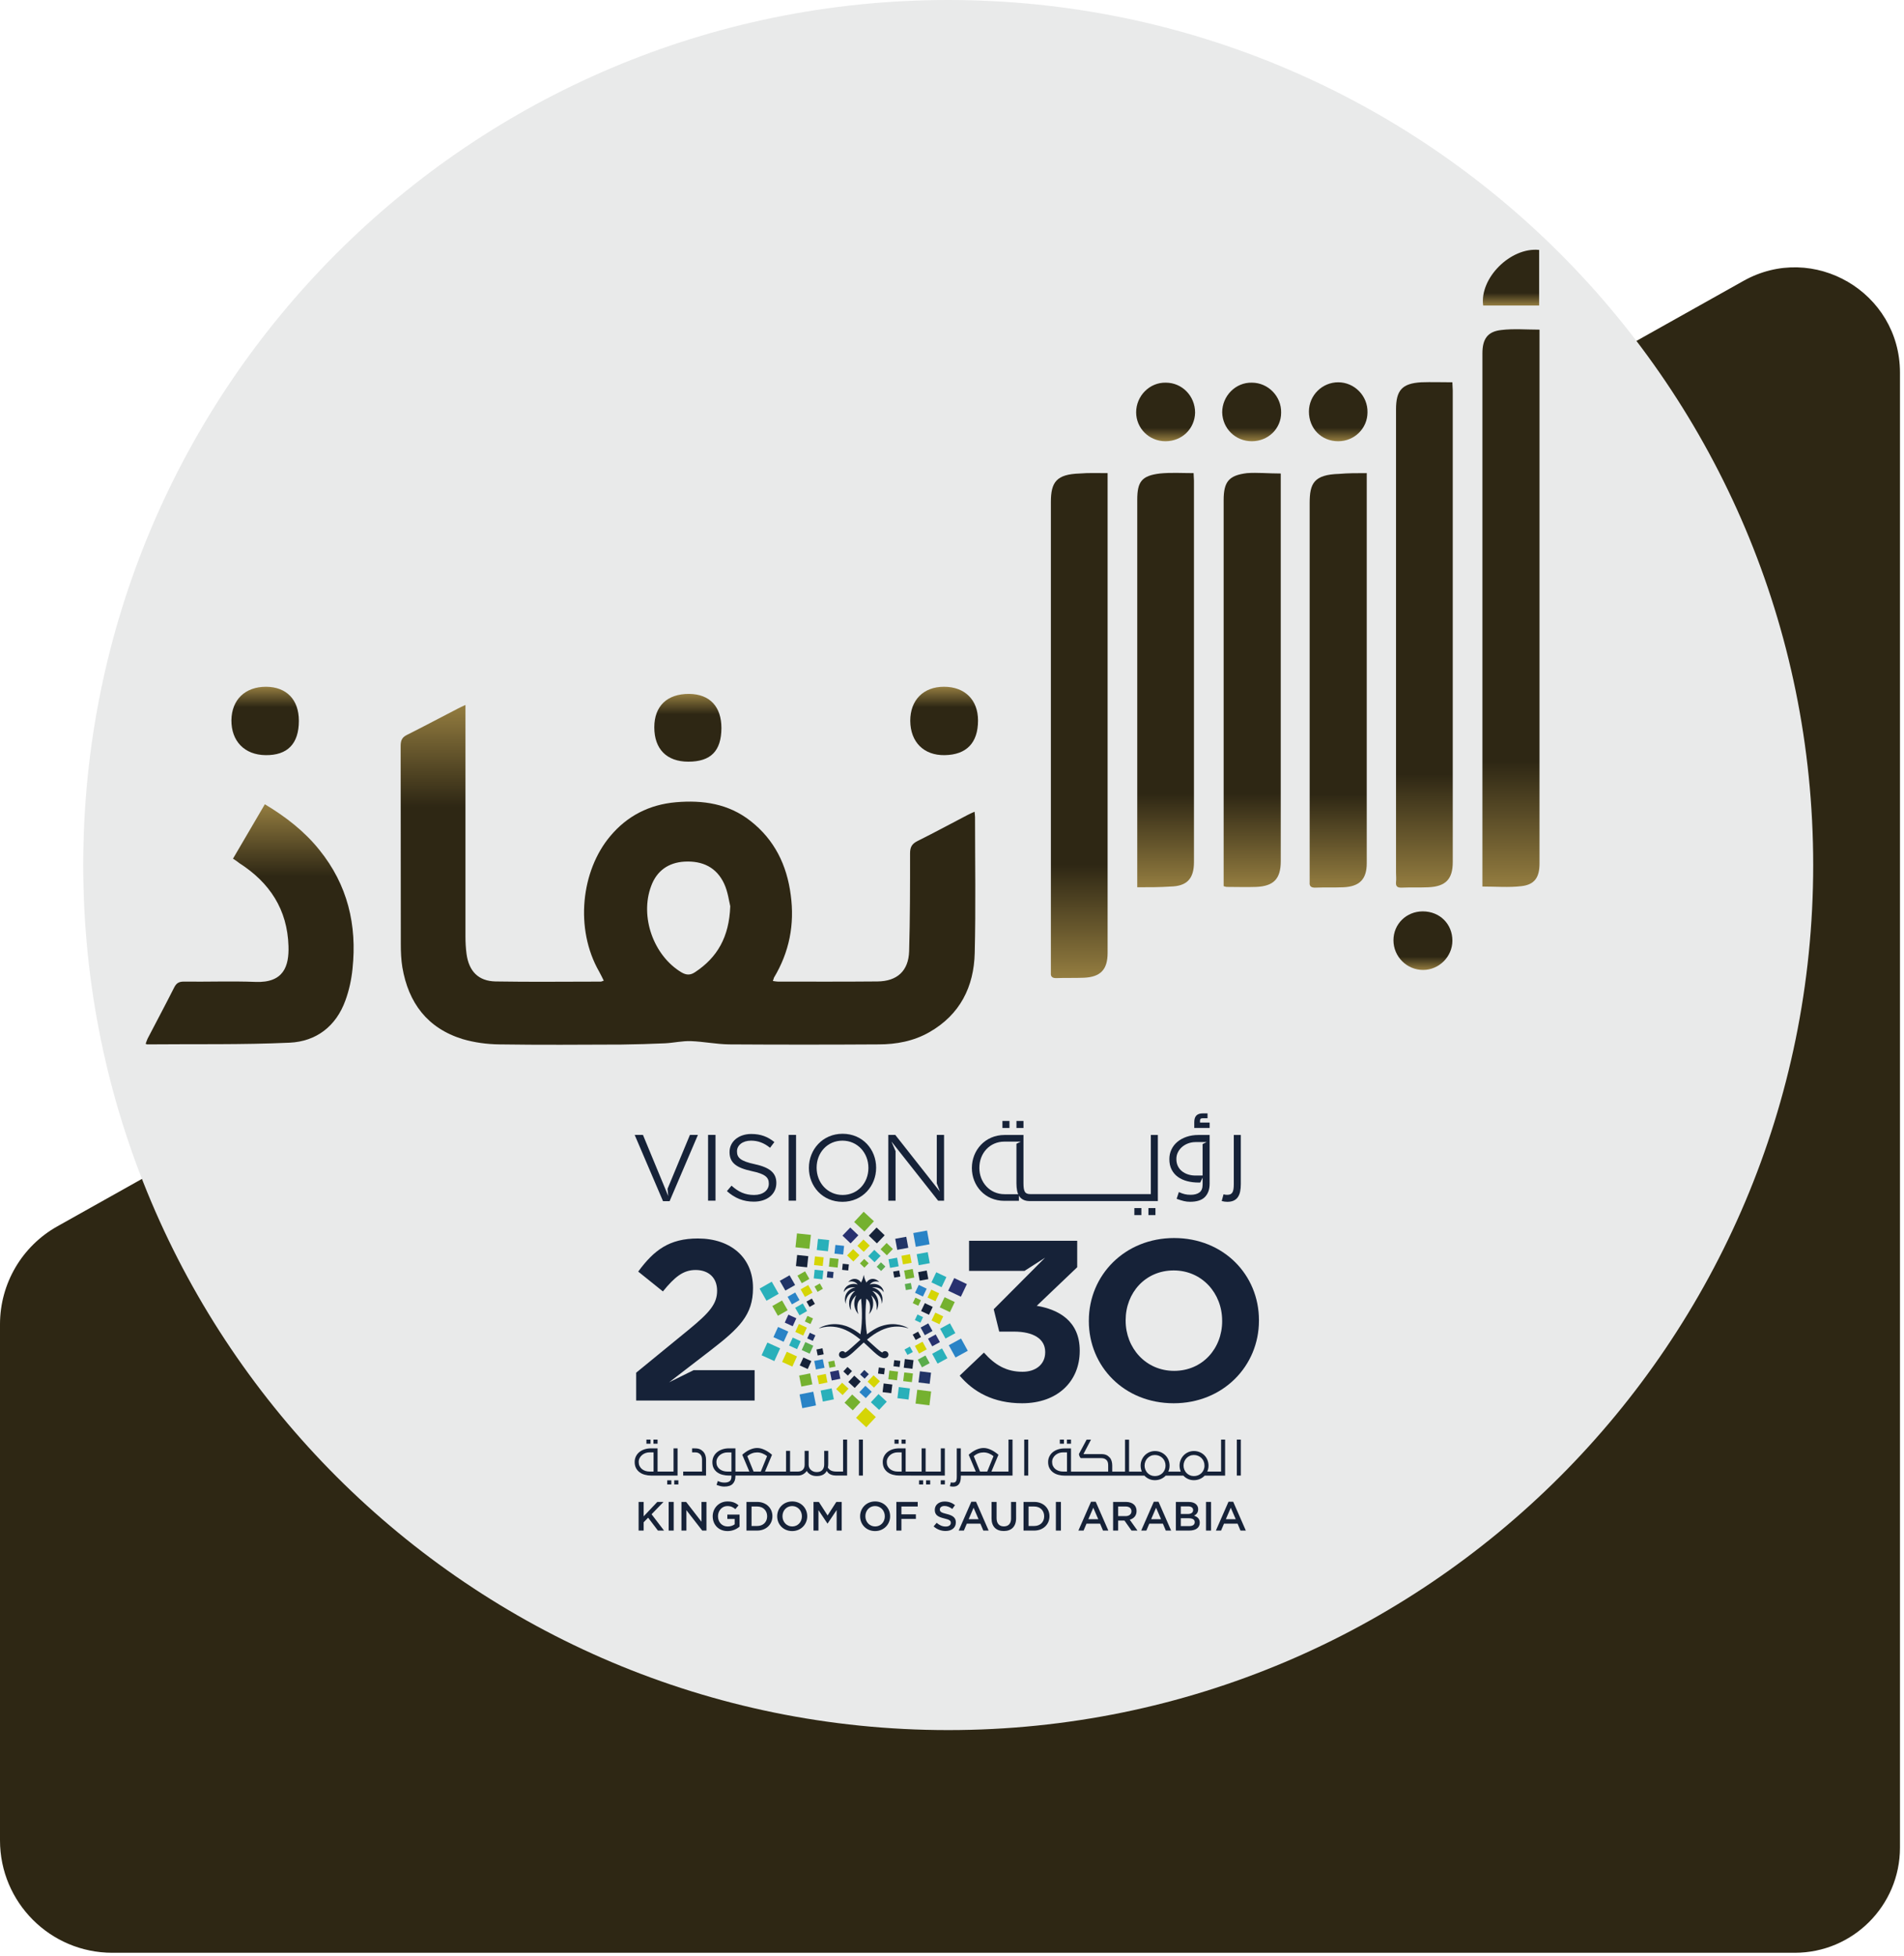 <svg width="183" height="188" viewBox="0 0 183 188" fill="none" xmlns="http://www.w3.org/2000/svg">
<path d="M167.561 27L5.515 117.853C2.109 119.76 0 123.36 0 127.267V176.867C0 182.827 4.832 187.667 10.793 187.667H172.505C178.088 187.667 182.613 183.133 182.613 177.56V35.813C182.613 28.093 174.3 23.213 167.561 27Z" fill="#2E2714"/>
<path d="M174.273 83.133C174.273 129.04 137.052 166.267 91.136 166.267C45.221 166.267 8 129.04 8 83.133C8 37.213 45.221 -6.10352e-05 91.136 -6.10352e-05C137.052 -6.10352e-05 174.273 37.213 174.273 83.133Z" fill="#E9EAEA"/>
<path d="M97.023 107.728H96.348V108.402H97.023V107.728Z" fill="#162238"/>
<path d="M111.054 116.101H110.379V116.775H111.054V116.101Z" fill="#162238"/>
<path d="M118.58 115.379C118.746 115.301 118.88 115.188 118.981 115.038C119.083 114.89 119.154 114.709 119.196 114.5C119.238 114.289 119.259 114.052 119.259 113.789V109.075H118.584V113.789C118.584 113.979 118.574 114.141 118.555 114.273C118.535 114.405 118.501 114.511 118.453 114.593C118.405 114.674 118.34 114.733 118.26 114.77C118.178 114.808 118.073 114.825 117.944 114.825C117.883 114.825 117.828 114.822 117.784 114.817C117.739 114.812 117.678 114.798 117.599 114.775L117.422 115.423C117.607 115.475 117.791 115.499 117.97 115.499C118.21 115.497 118.414 115.458 118.58 115.379Z" fill="#162238"/>
<path d="M116.261 107.881H115.335V107.725C115.335 107.64 115.352 107.574 115.389 107.527C115.42 107.488 115.492 107.469 115.597 107.469H116.061V107H115.586C115.328 107 115.127 107.068 114.991 107.201C114.854 107.335 114.785 107.554 114.785 107.849V108.398H116.263V107.881H116.261Z" fill="#162238"/>
<path d="M109.702 116.101H109.027V116.775H109.702V116.101Z" fill="#162238"/>
<path d="M98.37 107.728H97.695V108.402H98.37V107.728Z" fill="#162238"/>
<path d="M113.22 113.111C113.477 113.293 113.773 113.428 114.11 113.515C114.446 113.602 114.804 113.646 115.181 113.646H115.36L115.587 113.171V113.839C115.587 114.192 115.486 114.445 115.284 114.596C115.081 114.748 114.798 114.824 114.432 114.824C114.224 114.824 114.037 114.804 113.871 114.764C113.705 114.725 113.515 114.658 113.303 114.563L113.091 115.21C113.349 115.305 113.58 115.378 113.779 115.425C113.979 115.473 114.181 115.495 114.382 115.495C115.039 115.495 115.518 115.339 115.816 115.028C116.114 114.716 116.262 114.297 116.262 113.77V109.075H115.183C114.767 109.075 114.387 109.135 114.044 109.252C113.7 109.37 113.407 109.531 113.162 109.736C112.917 109.94 112.727 110.185 112.594 110.469C112.458 110.752 112.391 111.06 112.391 111.39C112.391 111.788 112.465 112.13 112.615 112.413C112.761 112.695 112.964 112.929 113.22 113.111ZM113.22 110.725C113.323 110.524 113.462 110.351 113.633 110.208C113.804 110.064 114 109.955 114.219 109.876C114.432 109.8 114.653 109.761 114.881 109.76V109.758H115.972L115.587 109.95V112.974H114.904C114.651 112.974 114.414 112.939 114.192 112.868C113.97 112.798 113.775 112.695 113.605 112.56C113.436 112.425 113.304 112.26 113.209 112.064C113.114 111.867 113.066 111.643 113.066 111.39C113.064 111.149 113.116 110.926 113.22 110.725Z" fill="#162238"/>
<path d="M96.529 115.404H97.931V114.899C97.944 114.924 97.958 114.948 97.973 114.969C98.074 115.117 98.208 115.231 98.374 115.31C98.54 115.389 98.743 115.428 98.985 115.428H111.286V109.075H110.611V114.756H109.91H99.009C98.88 114.756 98.774 114.738 98.693 114.701C98.612 114.664 98.546 114.606 98.5 114.524C98.453 114.442 98.419 114.335 98.398 114.203C98.379 114.071 98.369 113.91 98.369 113.72V109.075H96.545C94.68 109.075 93.41 110.553 93.41 112.239V112.257C93.412 113.944 94.664 115.404 96.529 115.404ZM94.13 112.222C94.13 110.831 95.129 109.713 96.529 109.713H98.108L97.694 109.919V113.72C97.694 113.984 97.715 114.221 97.757 114.431C97.781 114.553 97.817 114.664 97.862 114.766H96.545C95.144 114.766 94.129 113.63 94.129 112.239V112.222H94.13Z" fill="#162238"/>
<path d="M90.038 113.731L90.333 114.508L86.047 109.067H85.379V115.391H86.075V110.625L85.679 109.703L90.166 115.391H90.736V109.067H90.038V113.731Z" fill="#162238"/>
<path d="M99.645 125.493L103.534 121.785V119.243H93.139V122.138H98.469L100.445 120.869L95.51 125.823L96.039 127.972H97.445C99.335 127.972 100.457 128.675 100.457 129.925V129.968C100.457 131.109 99.556 131.832 98.282 131.832C96.722 131.832 95.623 131.175 94.568 129.989L92.238 132.205C93.556 133.763 95.469 134.858 98.238 134.858C101.667 134.858 103.776 132.73 103.776 129.835V129.791C103.777 126.941 101.733 125.844 99.645 125.493Z" fill="#162238"/>
<path d="M80.986 108.959C79.059 108.959 77.746 110.485 77.746 112.23V112.247C77.746 113.991 79.04 115.499 80.968 115.499C82.897 115.499 84.208 113.973 84.208 112.23V112.212C84.207 110.467 82.913 108.959 80.986 108.959ZM83.466 112.247C83.466 113.683 82.434 114.84 80.986 114.84C79.538 114.84 78.489 113.665 78.489 112.23V112.212C78.489 110.777 79.522 109.62 80.968 109.62C82.417 109.62 83.466 110.794 83.466 112.23V112.247Z" fill="#162238"/>
<path d="M112.85 118.979C108.103 118.979 104.652 122.554 104.652 126.918V126.962C104.652 131.326 108.058 134.858 112.805 134.858C117.551 134.858 121.002 131.283 121.002 126.918V126.875C121.004 122.51 117.596 118.979 112.85 118.979ZM117.466 126.962C117.466 129.594 115.576 131.744 112.85 131.744C110.125 131.744 108.19 129.551 108.19 126.918V126.875C108.19 124.242 110.08 122.093 112.805 122.093C115.529 122.093 117.464 124.286 117.464 126.918V126.962H117.466Z" fill="#162238"/>
<path d="M76.512 109.067H75.797V115.389H76.512V109.067Z" fill="#162238"/>
<path d="M64.314 132.841L64.966 132.338L68.329 129.748C71.053 127.642 72.373 126.371 72.373 123.804V123.761C72.373 120.886 70.264 119.022 67.077 119.022C64.33 119.022 62.857 120.14 61.341 122.203L63.714 124.11C64.857 122.707 65.67 122.05 66.858 122.05C68.066 122.05 68.923 122.752 68.923 124.046C68.923 125.317 68.176 126.152 66.265 127.73L61.145 131.919V134.595H72.529V131.678H66.663L64.314 132.841Z" fill="#162238"/>
<path d="M64.358 115.436L67.08 109.067H66.312L64.159 114.25L64.227 114.946L64.05 114.514L62.186 110.01L61.796 109.067H61L63.724 115.436H64.358Z" fill="#162238"/>
<path d="M68.77 109.067H68.055V115.389H68.77V109.067Z" fill="#162238"/>
<path d="M72.555 111.885C71.161 111.587 70.835 111.253 70.835 110.657V110.64C70.835 110.071 71.361 109.62 72.184 109.62C72.835 109.62 73.425 109.828 74.013 110.306L74.428 109.755C73.785 109.24 73.125 108.979 72.202 108.979C70.998 108.979 70.12 109.71 70.12 110.704V110.722C70.12 111.761 70.79 112.23 72.247 112.547C73.578 112.827 73.893 113.161 73.893 113.749V113.767C73.893 114.39 73.333 114.841 72.482 114.841C71.604 114.841 70.971 114.543 70.31 113.947L69.867 114.471C70.628 115.149 71.451 115.483 72.455 115.483C73.713 115.483 74.617 114.779 74.617 113.694V113.677C74.617 112.708 73.966 112.193 72.555 111.885Z" fill="#162238"/>
<path d="M81.72 117.969L82.5 118.715L81.752 119.493L80.973 118.747L81.72 117.969Z" fill="#28316F"/>
<path d="M83.504 118.747L84.282 119.493L85.03 118.715L84.251 117.969L83.504 118.747Z" fill="#162238"/>
<path d="M82.406 119.726L83.014 120.308L83.595 119.702L82.988 119.121L82.406 119.726Z" fill="#D5D505"/>
<path d="M84.633 120.058L85.239 120.64L85.82 120.034L85.214 119.454L84.633 120.058Z" fill="#75B12F"/>
<path d="M81.414 120.651L82.022 121.233L82.603 120.627L81.997 120.047L81.414 120.651Z" fill="#D5D505"/>
<path d="M83.449 120.722L84.055 121.304L84.637 120.698L84.031 120.116L83.449 120.722Z" fill="#29B0BA"/>
<path d="M82.652 121.418L83.078 121.827L83.489 121.402L83.062 120.993L82.652 121.418Z" fill="#75B12F"/>
<path d="M84.262 121.74L84.687 122.148L85.098 121.722L84.671 121.313L84.262 121.74Z" fill="#5AAC4C"/>
<path d="M89.101 118.258L87.777 118.5L88.02 119.822L89.343 119.579L89.101 118.258Z" fill="#2983C6"/>
<path d="M87.105 118.858L86.043 119.052L86.237 120.112L87.299 119.918L87.105 118.858Z" fill="#213466"/>
<path d="M89.167 120.337L88.106 120.532L88.3 121.592L89.362 121.397L89.167 120.337Z" fill="#29B0BA"/>
<path d="M87.464 120.533L86.637 120.685L86.788 121.511L87.615 121.359L87.464 120.533Z" fill="#D5D505"/>
<path d="M89.073 122.101L88.246 122.253L88.397 123.078L89.225 122.927L89.073 122.101Z" fill="#162238"/>
<path d="M86.222 120.87L85.394 121.022L85.546 121.847L86.373 121.696L86.222 120.87Z" fill="#29B0BA"/>
<path d="M87.726 121.951L86.898 122.103L87.05 122.928L87.877 122.777L87.726 121.951Z" fill="#75B12F"/>
<path d="M86.425 122.098L85.844 122.204L85.95 122.784L86.532 122.678L86.425 122.098Z" fill="#162238"/>
<path d="M87.546 123.298L86.965 123.404L87.071 123.984L87.653 123.878L87.546 123.298Z" fill="#5AAC4C"/>
<path d="M91.715 122.828L91.137 124.041L92.352 124.618L92.93 123.406L91.715 122.828Z" fill="#28316F"/>
<path d="M89.987 122.267L89.523 123.24L90.498 123.704L90.962 122.731L89.987 122.267Z" fill="#29B0BA"/>
<path d="M90.788 124.665L90.324 125.638L91.301 126.1L91.765 125.129L90.788 124.665Z" fill="#75B12F"/>
<path d="M89.509 123.935L89.148 124.693L89.907 125.053L90.27 124.295L89.509 123.935Z" fill="#D5D505"/>
<path d="M89.898 126.147L89.535 126.904L90.294 127.265L90.656 126.506L89.898 126.147Z" fill="#D5D505"/>
<path d="M88.306 123.484L87.945 124.242L88.704 124.602L89.067 123.844L88.306 123.484Z" fill="#2983C6"/>
<path d="M88.89 125.236L88.527 125.995L89.288 126.355L89.649 125.597L88.89 125.236Z" fill="#162238"/>
<path d="M87.981 124.703L87.727 125.236L88.261 125.489L88.514 124.956L87.981 124.703Z" fill="#75B12F"/>
<path d="M88.183 126.326L87.93 126.859L88.464 127.113L88.717 126.58L88.183 126.326Z" fill="#29B0BA"/>
<path d="M92.371 128.637L91.191 129.282L91.839 130.46L93.018 129.815L92.371 128.637Z" fill="#2983C6"/>
<path d="M91.303 127.175L90.356 127.693L90.876 128.637L91.822 128.119L91.303 127.175Z" fill="#29B0BA"/>
<path d="M90.54 129.585L89.594 130.104L90.112 131.048L91.06 130.529L90.54 129.585Z" fill="#29B0BA"/>
<path d="M89.933 128.246L89.195 128.65L89.6 129.385L90.338 128.982L89.933 128.246Z" fill="#28316F"/>
<path d="M88.947 130.265L88.211 130.669L88.615 131.404L89.352 131.001L88.947 130.265Z" fill="#5AAC4C"/>
<path d="M89.221 127.179L88.484 127.582L88.887 128.318L89.625 127.914L89.221 127.179Z" fill="#213466"/>
<path d="M88.668 128.942L87.93 129.345L88.334 130.081L89.072 129.677L88.668 128.942Z" fill="#D5D505"/>
<path d="M88.241 127.975L87.723 128.259L88.008 128.776L88.525 128.492L88.241 127.975Z" fill="#162238"/>
<path d="M87.452 129.412L86.934 129.696L87.219 130.213L87.738 129.93L87.452 129.412Z" fill="#29B0BA"/>
<path d="M88.161 133.557L87.996 134.891L89.331 135.056L89.496 133.722L88.161 133.557Z" fill="#75B12F"/>
<path d="M88.414 131.787L88.281 132.857L89.353 132.989L89.485 131.92L88.414 131.787Z" fill="#213466"/>
<path d="M86.386 133.3L86.254 134.37L87.325 134.502L87.458 133.433L86.386 133.3Z" fill="#29B0BA"/>
<path d="M86.912 131.894L86.809 132.727L87.643 132.83L87.746 131.997L86.912 131.894Z" fill="#75B12F"/>
<path d="M84.931 132.955L84.828 133.788L85.663 133.891L85.766 133.058L84.931 132.955Z" fill="#162238"/>
<path d="M86.966 130.61L86.863 131.443L87.698 131.546L87.801 130.713L86.966 130.61Z" fill="#162238"/>
<path d="M85.482 131.714L85.379 132.547L86.213 132.65L86.317 131.817L85.482 131.714Z" fill="#75B12F"/>
<path d="M85.947 130.714L85.875 131.299L86.462 131.371L86.534 130.786L85.947 130.714Z" fill="#162238"/>
<path d="M84.463 131.419L84.391 132.004L84.977 132.077L85.05 131.492L84.463 131.419Z" fill="#162238"/>
<path d="M84.18 136.181L83.194 135.267L82.277 136.252L83.263 137.165L84.18 136.181Z" fill="#D5D505"/>
<path d="M83.996 117.366L83.01 116.452L82.094 117.437L83.081 118.35L83.996 117.366Z" fill="#75B12F"/>
<path d="M85.229 134.707L84.438 133.974L83.703 134.763L84.494 135.496L85.229 134.707Z" fill="#29B0BA"/>
<path d="M82.699 134.748L81.907 134.015L81.172 134.805L81.965 135.538L82.699 134.748Z" fill="#75B12F"/>
<path d="M83.785 133.751L83.17 133.179L82.598 133.795L83.213 134.365L83.785 133.751Z" fill="#2983C6"/>
<path d="M81.555 133.455L80.939 132.884L80.367 133.498L80.984 134.07L81.555 133.455Z" fill="#D5D505"/>
<path d="M84.574 132.741L83.959 132.171L83.387 132.784L84.002 133.356L84.574 132.741Z" fill="#D5D505"/>
<path d="M82.723 132.772L82.107 132.201L81.535 132.815L82.151 133.387L82.723 132.772Z" fill="#162238"/>
<path d="M83.504 132.063L83.071 131.66L82.668 132.093L83.101 132.494L83.504 132.063Z" fill="#213466"/>
<path d="M81.891 131.768L81.457 131.367L81.055 131.798L81.488 132.2L81.891 131.768Z" fill="#162238"/>
<path d="M78.167 133.748L76.848 134.012L77.112 135.33L78.431 135.065L78.167 133.748Z" fill="#2983C6"/>
<path d="M79.933 133.425L78.875 133.637L79.087 134.693L80.145 134.481L79.933 133.425Z" fill="#29B0BA"/>
<path d="M77.867 131.984L76.809 132.196L77.021 133.253L78.079 133.041L77.867 131.984Z" fill="#75B12F"/>
<path d="M79.368 132.038L78.543 132.203L78.708 133.026L79.532 132.861L79.368 132.038Z" fill="#D5D505"/>
<path d="M80.602 131.68L79.777 131.845L79.942 132.668L80.767 132.503L80.602 131.68Z" fill="#28316F"/>
<path d="M79.082 130.625L78.258 130.79L78.423 131.613L79.247 131.448L79.082 130.625Z" fill="#2983C6"/>
<path d="M80.185 130.758L79.606 130.874L79.721 131.452L80.301 131.336L80.185 130.758Z" fill="#75B12F"/>
<path d="M79.052 129.573L78.473 129.69L78.589 130.268L79.168 130.152L79.052 129.573Z" fill="#162238"/>
<path d="M74.424 130.803L74.983 129.58L73.757 129.024L73.199 130.245L74.424 130.803Z" fill="#29B0BA"/>
<path d="M76.155 131.335L76.601 130.355L75.62 129.907L75.172 130.888L76.155 131.335Z" fill="#D5D505"/>
<path d="M75.319 128.952L75.767 127.97L74.784 127.524L74.336 128.505L75.319 128.952Z" fill="#2983C6"/>
<path d="M76.192 128.546L75.844 129.31L76.609 129.659L76.957 128.895L76.192 128.546Z" fill="#29B0BA"/>
<path d="M77.632 131.57L77.981 130.806L77.215 130.458L76.867 131.222L77.632 131.57Z" fill="#162238"/>
<path d="M75.774 126.343L75.426 127.106L76.191 127.455L76.539 126.692L75.774 126.343Z" fill="#28316F"/>
<path d="M77.403 128.979L77.055 129.743L77.82 130.092L78.168 129.329L77.403 128.979Z" fill="#5AAC4C"/>
<path d="M76.786 127.24L76.438 128.003L77.203 128.352L77.551 127.589L76.786 127.24Z" fill="#D5D505"/>
<path d="M78.124 128.866L78.371 128.33L77.832 128.085L77.586 128.623L78.124 128.866Z" fill="#213466"/>
<path d="M77.897 127.245L78.142 126.707L77.604 126.462L77.359 127.001L77.897 127.245Z" fill="#75B12F"/>
<path d="M73.671 125.006L74.841 124.341L74.174 123.174L73.004 123.84L73.671 125.006Z" fill="#29B0BA"/>
<path d="M74.765 126.45L75.705 125.916L75.168 124.98L74.231 125.514L74.765 126.45Z" fill="#75B12F"/>
<path d="M75.484 124.028L76.422 123.495L75.887 122.559L74.949 123.092L75.484 124.028Z" fill="#213466"/>
<path d="M76.115 125.355L76.845 124.94L76.429 124.212L75.699 124.627L76.115 125.355Z" fill="#2983C6"/>
<path d="M77.062 123.322L77.792 122.907L77.376 122.177L76.644 122.593L77.062 123.322Z" fill="#75B12F"/>
<path d="M76.843 126.411L77.573 125.995L77.157 125.267L76.426 125.683L76.843 126.411Z" fill="#29B0BA"/>
<path d="M77.367 124.64L78.096 124.225L77.681 123.495L76.949 123.912L77.367 124.64Z" fill="#D5D505"/>
<path d="M77.809 125.599L78.323 125.307L78.03 124.795L77.516 125.087L77.809 125.599Z" fill="#162238"/>
<path d="M78.578 124.15L79.092 123.857L78.799 123.345L78.285 123.636L78.578 124.15Z" fill="#75B12F"/>
<path d="M76.6 118.533L76.457 119.869L77.795 120.012L77.938 118.676L76.6 118.533Z" fill="#75B12F"/>
<path d="M76.615 120.606L76.5 121.677L77.573 121.792L77.688 120.721L76.615 120.606Z" fill="#162238"/>
<path d="M78.619 119.062L78.504 120.133L79.577 120.248L79.692 119.177L78.619 119.062Z" fill="#29B0BA"/>
<path d="M78.328 120.744L78.238 121.579L79.075 121.668L79.164 120.834L78.328 120.744Z" fill="#D5D505"/>
<path d="M80.292 119.642L80.203 120.477L81.039 120.566L81.129 119.731L80.292 119.642Z" fill="#2983C6"/>
<path d="M78.3 122.024L78.211 122.859L79.047 122.948L79.137 122.114L78.3 122.024Z" fill="#29B0BA"/>
<path d="M79.761 120.895L79.672 121.729L80.508 121.819L80.597 120.984L79.761 120.895Z" fill="#75B12F"/>
<path d="M79.531 122.18L79.469 122.766L80.057 122.829L80.119 122.243L79.531 122.18Z" fill="#213466"/>
<path d="M81 121.45L80.938 122.036L81.525 122.099L81.588 121.512L81 121.45Z" fill="#162238"/>
<path d="M87.292 127.634C87.192 127.577 87.01 127.482 86.758 127.403C86.396 127.287 85.89 127.2 85.291 127.295C85.089 127.327 84.877 127.381 84.656 127.46C84.635 127.468 84.614 127.474 84.593 127.482C84.48 127.524 84.369 127.576 84.256 127.632C84.16 127.68 84.065 127.733 83.969 127.791C83.752 127.922 83.538 128.07 83.33 128.231C83.093 126.799 83.209 125.47 83.264 124.817C83.264 124.814 83.269 124.813 83.272 124.814C83.779 125.133 83.638 126.024 83.53 126.28C83.528 126.285 83.534 126.288 83.539 126.285C84.171 125.539 83.863 124.714 83.733 124.506C83.73 124.502 83.736 124.497 83.741 124.5C83.833 124.574 83.907 124.653 83.969 124.734C84.165 124.983 84.237 125.252 84.256 125.491C84.266 125.616 84.263 125.732 84.256 125.832C84.255 125.86 84.253 125.884 84.25 125.908C84.25 125.911 84.253 125.913 84.256 125.911C84.258 125.911 84.26 125.911 84.26 125.91C84.43 125.575 84.513 125.069 84.256 124.577C84.187 124.444 84.094 124.311 83.969 124.184C83.934 124.147 83.895 124.112 83.855 124.075C83.852 124.071 83.855 124.065 83.86 124.067C83.899 124.076 83.934 124.088 83.969 124.099C84.078 124.136 84.172 124.187 84.256 124.25C84.448 124.392 84.579 124.585 84.656 124.788C84.72 124.956 84.749 125.128 84.749 125.281C84.749 125.288 84.757 125.288 84.759 125.283C84.878 124.846 84.806 124.516 84.656 124.276C84.549 124.104 84.403 123.978 84.256 123.889C84.156 123.83 84.056 123.788 83.969 123.762C83.918 123.746 83.873 123.736 83.833 123.731C83.826 123.731 83.828 123.722 83.834 123.722C83.881 123.717 83.926 123.715 83.969 123.714C84.076 123.712 84.171 123.722 84.256 123.736C84.425 123.768 84.558 123.826 84.656 123.894C84.817 124.002 84.898 124.129 84.925 124.181C84.927 124.186 84.935 124.183 84.935 124.178C84.912 123.947 84.806 123.767 84.657 123.638C84.543 123.538 84.403 123.469 84.258 123.427C84.163 123.401 84.066 123.387 83.971 123.385C83.842 123.383 83.718 123.404 83.614 123.449C83.609 123.451 83.605 123.446 83.607 123.441C83.701 123.308 83.833 123.227 83.971 123.184C84.068 123.155 84.166 123.143 84.258 123.15C84.347 123.155 84.427 123.174 84.493 123.205C84.498 123.206 84.501 123.201 84.498 123.197C84.425 123.114 84.343 123.05 84.258 123.002C84.166 122.95 84.069 122.919 83.971 122.908C83.715 122.879 83.454 122.989 83.28 123.251C83.278 123.255 83.273 123.255 83.272 123.251C83.238 123.192 83.206 123.126 83.177 123.056C83.108 122.895 83.051 122.715 83.021 122.534C83.019 122.528 83.013 122.528 83.013 122.534C82.982 122.715 82.924 122.897 82.855 123.058C82.824 123.127 82.793 123.192 82.76 123.25C82.758 123.253 82.753 123.253 82.751 123.25C82.449 122.791 81.88 122.8 81.534 123.197C81.53 123.2 81.534 123.206 81.538 123.205C81.769 123.095 82.205 123.127 82.424 123.441C82.428 123.446 82.423 123.451 82.418 123.449C82.081 123.308 81.559 123.4 81.281 123.731C81.181 123.849 81.113 123.999 81.095 124.178C81.095 124.183 81.102 124.186 81.105 124.181C81.126 124.141 81.181 124.054 81.281 123.965C81.443 123.822 81.727 123.677 82.196 123.72C82.202 123.722 82.202 123.73 82.197 123.73C81.957 123.759 81.463 123.973 81.281 124.463C81.2 124.679 81.179 124.949 81.269 125.281C81.271 125.286 81.279 125.286 81.279 125.28C81.279 125.272 81.279 125.265 81.281 125.257C81.285 124.813 81.54 124.216 82.17 124.065C82.175 124.063 82.178 124.07 82.175 124.073C81.471 124.692 81.54 125.455 81.77 125.906C81.774 125.911 81.78 125.91 81.78 125.905C81.749 125.563 81.725 124.956 82.289 124.497C82.294 124.494 82.3 124.498 82.297 124.503C82.167 124.713 81.859 125.536 82.49 126.282C82.494 126.287 82.502 126.283 82.5 126.277C82.394 126.022 82.252 125.13 82.758 124.811C82.761 124.809 82.766 124.811 82.766 124.814C82.821 125.467 82.937 126.796 82.7 128.228C82.292 127.916 81.862 127.642 81.437 127.481C81.384 127.461 81.332 127.443 81.282 127.426C80.842 127.281 80.439 127.24 80.088 127.257C79.524 127.281 79.093 127.45 78.856 127.568C78.807 127.592 78.767 127.614 78.737 127.632C78.724 127.64 78.733 127.658 78.746 127.653C78.783 127.642 78.819 127.63 78.856 127.621C79.289 127.498 79.7 127.466 80.088 127.5C80.512 127.537 80.91 127.653 81.282 127.82C81.804 128.056 82.276 128.391 82.703 128.745C82.101 129.27 81.591 129.781 81.282 129.96C81.266 129.968 81.251 129.978 81.237 129.986C81.163 129.884 81.034 129.826 80.894 129.857C80.771 129.884 80.671 129.983 80.644 130.103C80.62 130.211 80.647 130.329 80.709 130.39C80.873 130.555 81.063 130.566 81.282 130.474C81.699 130.298 82.218 129.747 82.855 129.164C82.908 129.116 82.961 129.066 83.016 129.018C83.07 129.066 83.124 129.114 83.177 129.163C83.465 129.427 83.73 129.685 83.971 129.904C84.071 129.994 84.166 130.078 84.258 130.152C84.4 130.268 84.533 130.363 84.657 130.429C84.901 130.558 85.112 130.574 85.292 130.414C85.302 130.406 85.312 130.398 85.321 130.389C85.363 130.347 85.412 130.21 85.386 130.102C85.371 130.039 85.337 129.983 85.291 129.939C85.249 129.899 85.194 129.868 85.136 129.855C84.996 129.825 84.867 129.883 84.793 129.984C84.751 129.963 84.706 129.934 84.656 129.9C84.541 129.822 84.408 129.71 84.256 129.578C84.166 129.499 84.071 129.412 83.969 129.32C83.773 129.142 83.557 128.945 83.328 128.744C83.531 128.574 83.746 128.41 83.969 128.259C84.063 128.196 84.158 128.135 84.256 128.077C84.387 127.999 84.519 127.928 84.656 127.862C84.861 127.764 85.072 127.682 85.291 127.619C85.745 127.489 86.233 127.445 86.758 127.529C86.929 127.556 87.103 127.597 87.282 127.651C87.295 127.659 87.305 127.642 87.292 127.634Z" fill="#162238"/>
<path d="M64.525 142.264H64.129V142.661H64.525V142.264Z" fill="#162238"/>
<path d="M90.811 141.807V139.19H90.425V141.42H88.967V139.19H88.58V141.42H87.045V139.19H86.437C86.195 139.19 85.976 139.223 85.78 139.289C85.583 139.355 85.416 139.446 85.277 139.562C85.139 139.68 85.032 139.819 84.957 139.98C84.881 140.141 84.844 140.313 84.844 140.5C84.844 140.729 84.887 140.924 84.974 141.088C85.061 141.253 85.177 141.386 85.322 141.493C85.467 141.599 85.636 141.678 85.83 141.728C86.023 141.779 86.226 141.805 86.439 141.805L90.811 141.807ZM85.87 141.359C85.743 141.317 85.632 141.257 85.537 141.178C85.442 141.099 85.367 141.003 85.313 140.89C85.258 140.776 85.23 140.647 85.23 140.502C85.23 140.363 85.261 140.238 85.321 140.123C85.38 140.009 85.459 139.912 85.558 139.83C85.656 139.748 85.767 139.685 85.893 139.641C86.018 139.598 86.147 139.577 86.279 139.577H86.661V141.422H86.279C86.134 141.422 85.997 141.401 85.87 141.359Z" fill="#162238"/>
<path d="M82.938 138.349H82.551V141.807H82.938V138.349Z" fill="#162238"/>
<path d="M87.045 138.349H86.648V138.746H87.045V138.349Z" fill="#162238"/>
<path d="M90.814 142.26H90.418V142.656H90.814V142.26Z" fill="#162238"/>
<path d="M65.201 142.264H64.805V142.661H65.201V142.264Z" fill="#162238"/>
<path d="M81.037 141.422H80.406C80.18 141.422 80.003 141.389 79.874 141.325C79.745 141.261 79.644 141.164 79.57 141.037C79.592 140.937 79.603 140.816 79.603 140.676V139.432H79.217V140.737C79.217 140.959 79.157 141.137 79.038 141.27C78.919 141.404 78.738 141.47 78.496 141.47C78.384 141.47 78.281 141.452 78.187 141.417C78.094 141.381 78.013 141.333 77.945 141.272C77.878 141.211 77.825 141.14 77.786 141.058C77.747 140.975 77.726 140.888 77.723 140.795V139.432H77.337V140.766C77.337 140.885 77.319 140.985 77.283 141.067C77.248 141.149 77.2 141.217 77.138 141.27C77.077 141.323 77.008 141.362 76.93 141.386C76.853 141.41 76.771 141.422 76.684 141.422H75.936V139.432H75.55V141.422H73.526L74.201 139.807C74.098 139.717 73.989 139.633 73.873 139.554C73.757 139.475 73.637 139.406 73.515 139.347C73.392 139.287 73.268 139.24 73.143 139.206C73.017 139.173 72.893 139.156 72.77 139.156C72.645 139.156 72.519 139.174 72.394 139.206C72.268 139.24 72.144 139.285 72.02 139.343C71.896 139.401 71.776 139.471 71.662 139.551C71.548 139.632 71.441 139.716 71.341 139.806L72.021 141.42H70.684V139.19H70.067C69.829 139.19 69.611 139.224 69.415 139.292C69.218 139.359 69.05 139.451 68.91 139.569C68.77 139.687 68.662 139.827 68.585 139.988C68.507 140.151 68.469 140.326 68.469 140.516C68.469 140.745 68.511 140.94 68.596 141.101C68.681 141.264 68.797 141.398 68.944 141.501C69.091 141.605 69.26 141.683 69.453 141.731C69.647 141.781 69.851 141.805 70.067 141.805H70.299V141.916C70.299 142.119 70.241 142.263 70.125 142.35C70.009 142.437 69.846 142.48 69.637 142.48C69.518 142.48 69.411 142.469 69.316 142.446C69.221 142.424 69.113 142.385 68.991 142.33L68.87 142.701C69.018 142.756 69.149 142.796 69.263 142.823C69.377 142.851 69.492 142.865 69.608 142.865C69.985 142.865 70.257 142.777 70.428 142.598C70.599 142.419 70.684 142.179 70.684 141.878V141.805H76.684C76.871 141.805 77.037 141.765 77.183 141.684C77.33 141.604 77.448 141.496 77.538 141.362C77.631 141.517 77.759 141.638 77.92 141.723C78.081 141.81 78.272 141.853 78.495 141.853C78.727 141.853 78.923 141.813 79.086 141.733C79.249 141.652 79.373 141.53 79.46 141.362C79.492 141.417 79.531 141.47 79.578 141.523C79.624 141.576 79.684 141.623 79.758 141.665C79.832 141.707 79.922 141.741 80.025 141.766C80.104 141.786 80.2 141.795 80.303 141.8V141.805H81.418V138.348H81.031V141.422H81.037ZM70.301 141.422H69.909C69.764 141.422 69.629 141.402 69.501 141.362C69.374 141.322 69.263 141.264 69.166 141.186C69.07 141.109 68.994 141.014 68.939 140.903C68.884 140.79 68.857 140.661 68.857 140.518C68.857 140.379 68.886 140.254 68.946 140.138C69.005 140.022 69.084 139.923 69.183 139.841C69.281 139.759 69.392 139.696 69.518 139.651C69.643 139.606 69.774 139.583 69.909 139.583H70.301V141.422ZM72.43 141.422L71.828 139.943C71.976 139.817 72.128 139.725 72.284 139.669C72.44 139.611 72.603 139.582 72.774 139.582C72.948 139.582 73.12 139.616 73.291 139.685C73.462 139.754 73.607 139.84 73.726 139.943L73.123 141.422H72.43Z" fill="#162238"/>
<path d="M63.201 138.349H62.805V138.746H63.201V138.349Z" fill="#162238"/>
<path d="M102.26 138.349H101.863V138.746H102.26V138.349Z" fill="#162238"/>
<path d="M98.828 138.349H98.441V141.807H98.828V138.349Z" fill="#162238"/>
<path d="M86.369 138.349H85.973V138.746H86.369V138.349Z" fill="#162238"/>
<path d="M67.86 140.291C67.86 140.139 67.841 139.999 67.799 139.867C67.758 139.735 67.697 139.624 67.614 139.53C67.51 139.418 67.396 139.334 67.269 139.277C67.141 139.221 66.987 139.194 66.803 139.194H66.518V139.579H66.856C66.95 139.579 67.038 139.6 67.122 139.638C67.206 139.679 67.275 139.73 67.33 139.795C67.385 139.862 67.422 139.936 67.443 140.017C67.464 140.097 67.475 140.194 67.475 140.305V141.423H65.664V141.808H67.86V140.291Z" fill="#162238"/>
<path d="M119.262 138.349H118.875V141.807H119.262V138.349Z" fill="#162238"/>
<path d="M102.939 138.349H102.543V138.746H102.939V138.349Z" fill="#162238"/>
<path d="M117.749 138.349H117.362V141.422H116.034C116.115 141.244 116.155 141.056 116.155 140.853C116.155 140.655 116.118 140.468 116.047 140.297C115.975 140.125 115.877 139.976 115.751 139.852C115.625 139.727 115.477 139.628 115.305 139.556C115.132 139.483 114.947 139.448 114.747 139.448C114.554 139.448 114.373 139.485 114.206 139.559C114.038 139.633 113.893 139.733 113.769 139.86C113.645 139.988 113.548 140.136 113.478 140.307C113.407 140.478 113.371 140.66 113.371 140.856C113.371 140.959 113.383 141.058 113.403 141.153C113.424 141.248 113.452 141.338 113.487 141.425H112.29C112.371 141.248 112.411 141.059 112.411 140.856C112.411 140.658 112.374 140.471 112.303 140.3C112.231 140.128 112.132 139.98 112.007 139.856C111.881 139.73 111.733 139.632 111.56 139.559C111.388 139.487 111.203 139.451 111.003 139.451C110.81 139.451 110.631 139.488 110.463 139.562C110.296 139.637 110.151 139.736 110.027 139.864C109.902 139.991 109.806 140.139 109.735 140.31C109.664 140.481 109.629 140.663 109.629 140.859C109.629 140.962 109.64 141.061 109.661 141.156C109.682 141.251 109.709 141.341 109.745 141.428H108.518V138.356H108.132V141.428H106.901V140.838C106.901 140.69 106.882 140.55 106.843 140.416C106.804 140.283 106.743 140.17 106.659 140.076C106.559 139.964 106.447 139.88 106.321 139.825C106.195 139.77 106.036 139.743 105.842 139.743H104.133L104.86 138.354H104.439L103.698 139.738C103.711 139.822 103.73 139.894 103.759 139.956C103.787 140.017 103.824 140.075 103.872 140.13H105.841C105.963 140.13 106.068 140.147 106.157 140.186C106.245 140.223 106.316 140.273 106.371 140.337C106.426 140.402 106.463 140.476 106.482 140.56C106.501 140.643 106.511 140.737 106.511 140.838V141.428H102.939V139.198H102.33C102.088 139.198 101.869 139.231 101.674 139.297C101.478 139.363 101.31 139.454 101.172 139.57C101.033 139.688 100.927 139.827 100.851 139.988C100.775 140.149 100.738 140.321 100.738 140.508C100.738 140.737 100.782 140.932 100.869 141.096C100.956 141.261 101.072 141.394 101.217 141.501C101.362 141.607 101.531 141.686 101.724 141.736C101.918 141.787 102.121 141.813 102.332 141.813H109.993C110.118 141.949 110.267 142.055 110.439 142.134C110.611 142.213 110.798 142.251 111.001 142.251C111.207 142.251 111.399 142.213 111.578 142.135C111.757 142.058 111.91 141.95 112.039 141.813H113.739C113.864 141.949 114.012 142.055 114.185 142.134C114.357 142.213 114.544 142.251 114.747 142.251C114.953 142.251 115.145 142.213 115.324 142.135C115.503 142.058 115.656 141.95 115.785 141.813H117.749V138.349ZM102.552 141.422H102.171C102.026 141.422 101.89 141.401 101.763 141.359C101.636 141.317 101.525 141.257 101.429 141.178C101.334 141.099 101.26 141.003 101.206 140.89C101.151 140.776 101.123 140.647 101.123 140.502C101.123 140.363 101.152 140.237 101.212 140.123C101.272 140.009 101.351 139.912 101.449 139.83C101.547 139.748 101.658 139.685 101.784 139.641C101.91 139.598 102.038 139.577 102.171 139.577H102.552V141.422ZM111.944 141.251C111.891 141.375 111.818 141.481 111.726 141.572C111.634 141.662 111.526 141.731 111.402 141.781C111.278 141.831 111.145 141.855 111 141.855C110.858 141.855 110.727 141.828 110.607 141.776C110.486 141.723 110.381 141.65 110.292 141.559C110.204 141.467 110.134 141.36 110.085 141.238C110.035 141.116 110.01 140.985 110.01 140.848C110.01 140.71 110.036 140.579 110.085 140.455C110.134 140.331 110.204 140.225 110.291 140.133C110.378 140.041 110.481 139.968 110.602 139.914C110.723 139.859 110.855 139.831 111 139.831C111.148 139.831 111.283 139.857 111.407 139.909C111.531 139.96 111.639 140.031 111.731 140.121C111.823 140.212 111.894 140.318 111.945 140.442C111.997 140.566 112.023 140.701 112.023 140.85C112.024 140.993 111.997 141.127 111.944 141.251ZM115.69 141.251C115.636 141.375 115.564 141.481 115.472 141.572C115.38 141.662 115.272 141.731 115.148 141.781C115.024 141.831 114.891 141.855 114.746 141.855C114.604 141.855 114.473 141.828 114.352 141.776C114.232 141.723 114.127 141.65 114.038 141.559C113.95 141.467 113.88 141.36 113.83 141.238C113.78 141.116 113.755 140.985 113.755 140.848C113.755 140.71 113.78 140.579 113.83 140.455C113.88 140.331 113.948 140.225 114.035 140.133C114.122 140.041 114.225 139.968 114.346 139.914C114.467 139.859 114.599 139.831 114.744 139.831C114.892 139.831 115.027 139.857 115.152 139.909C115.276 139.96 115.384 140.031 115.475 140.121C115.567 140.212 115.638 140.318 115.69 140.442C115.741 140.566 115.767 140.701 115.767 140.85C115.77 140.993 115.743 141.127 115.69 141.251Z" fill="#162238"/>
<path d="M61.986 141.729C62.179 141.781 62.382 141.807 62.593 141.807H65.123V139.19H64.736V141.42H63.201V139.19H62.592C62.35 139.19 62.133 139.223 61.936 139.289C61.739 139.355 61.572 139.446 61.433 139.562C61.295 139.68 61.188 139.819 61.113 139.98C61.037 140.141 61 140.313 61 140.5C61 140.729 61.044 140.924 61.13 141.088C61.218 141.253 61.334 141.386 61.478 141.493C61.623 141.601 61.793 141.679 61.986 141.729ZM61.387 140.502C61.387 140.363 61.417 140.238 61.477 140.123C61.536 140.009 61.615 139.912 61.714 139.83C61.812 139.748 61.923 139.685 62.049 139.641C62.175 139.598 62.303 139.577 62.435 139.577H62.817V141.422H62.435C62.291 141.422 62.155 141.401 62.028 141.359C61.901 141.317 61.789 141.257 61.694 141.178C61.599 141.099 61.525 141.003 61.471 140.89C61.414 140.776 61.387 140.647 61.387 140.502Z" fill="#162238"/>
<path d="M89.404 142.264H89.008V142.661H89.404V142.264Z" fill="#162238"/>
<path d="M88.728 142.264H88.332V142.661H88.728V142.264Z" fill="#162238"/>
<path d="M92.313 142.297C92.337 142.176 92.35 142.04 92.35 141.889V141.807H97.317V138.349H96.93V141.422H95.289L95.964 139.807C95.861 139.717 95.751 139.633 95.635 139.554C95.519 139.475 95.4 139.406 95.277 139.347C95.155 139.287 95.031 139.24 94.905 139.206C94.779 139.173 94.655 139.156 94.533 139.156C94.407 139.156 94.282 139.174 94.156 139.206C94.03 139.24 93.906 139.285 93.782 139.343C93.658 139.401 93.539 139.471 93.424 139.551C93.31 139.632 93.204 139.715 93.104 139.806L93.784 141.42H92.345V139.19H91.958V141.889C91.958 141.998 91.954 142.09 91.942 142.166C91.931 142.242 91.912 142.303 91.884 142.35C91.857 142.396 91.82 142.43 91.773 142.451C91.726 142.472 91.667 142.483 91.593 142.483C91.557 142.483 91.527 142.482 91.501 142.479C91.475 142.475 91.44 142.467 91.394 142.454L91.293 142.825C91.399 142.854 91.504 142.868 91.607 142.868C91.746 142.868 91.862 142.846 91.957 142.801C92.052 142.756 92.127 142.691 92.186 142.606C92.248 142.52 92.289 142.417 92.313 142.297ZM93.591 139.943C93.739 139.817 93.89 139.725 94.046 139.669C94.203 139.611 94.365 139.582 94.536 139.582C94.71 139.582 94.883 139.616 95.053 139.685C95.224 139.754 95.369 139.84 95.488 139.943L94.886 141.422H94.196L93.591 139.943Z" fill="#162238"/>
<path d="M62.525 138.349H62.129V138.746H62.525V138.349Z" fill="#162238"/>
<path d="M63.772 144.339H63.177L61.864 145.725V144.339H61.379V147.093H61.864V146.295L62.294 145.854L63.235 147.093H63.823L62.624 145.524L63.772 144.339Z" fill="#162238"/>
<path d="M64.751 144.339H64.266V147.093H64.751V144.339Z" fill="#162238"/>
<path d="M67.423 146.244L65.946 144.339H65.496V147.093H65.973V145.134L67.494 147.093H67.9V144.339H67.423V146.244Z" fill="#162238"/>
<path d="M69.906 145.976H70.612V146.492C70.443 146.618 70.206 146.7 69.947 146.7C69.383 146.7 69.009 146.282 69.009 145.717V145.709C69.009 145.182 69.394 144.737 69.903 144.737C70.254 144.737 70.462 144.852 70.675 145.032L70.983 144.667C70.699 144.426 70.403 144.293 69.923 144.293C69.091 144.293 68.5 144.945 68.5 145.717V145.725C68.5 146.527 69.067 147.141 69.931 147.141C70.419 147.141 70.81 146.945 71.081 146.713V145.556H69.906V145.976Z" fill="#162238"/>
<path d="M72.774 144.339H71.746V147.093H72.774C73.641 147.093 74.24 146.492 74.24 145.715V145.707C74.24 144.934 73.641 144.339 72.774 144.339ZM73.733 145.725C73.733 146.263 73.354 146.653 72.776 146.653H72.233V144.781H72.776C73.356 144.781 73.733 145.179 73.733 145.717V145.725Z" fill="#162238"/>
<path d="M76.144 144.293C75.297 144.293 74.699 144.942 74.699 145.717V145.725C74.699 146.5 75.29 147.141 76.138 147.141C76.985 147.141 77.585 146.492 77.585 145.717V145.709C77.582 144.934 76.99 144.293 76.144 144.293ZM77.074 145.725C77.074 146.26 76.692 146.697 76.144 146.697C75.597 146.697 75.207 146.252 75.207 145.717V145.709C75.207 145.174 75.589 144.737 76.136 144.737C76.684 144.737 77.074 145.182 77.074 145.717V145.725Z" fill="#162238"/>
<path d="M79.543 145.641L78.703 144.339H78.188V147.093H78.664V145.127L79.528 146.416H79.543L80.414 145.119V147.093H80.899V144.339H80.382L79.543 145.641Z" fill="#162238"/>
<path d="M84.113 144.293C83.266 144.293 82.668 144.942 82.668 145.717V145.725C82.668 146.5 83.259 147.141 84.107 147.141C84.954 147.141 85.553 146.492 85.553 145.717V145.709C85.552 144.934 84.961 144.293 84.113 144.293ZM85.043 145.725C85.043 146.26 84.661 146.697 84.113 146.697C83.565 146.697 83.175 146.252 83.175 145.717V145.709C83.175 145.174 83.557 144.737 84.105 144.737C84.653 144.737 85.043 145.182 85.043 145.717V145.725Z" fill="#162238"/>
<path d="M86.152 147.093H86.637V145.972H88.028V145.532H86.637V144.781H88.205V144.339H86.152V147.093Z" fill="#162238"/>
<path d="M90.985 145.496C90.456 145.371 90.331 145.276 90.331 145.064V145.056C90.331 144.876 90.496 144.729 90.78 144.729C91.033 144.729 91.281 144.828 91.529 145.013L91.789 144.647C91.508 144.423 91.189 144.301 90.788 144.301C90.24 144.301 89.846 144.628 89.846 145.098V145.106C89.846 145.614 90.177 145.786 90.764 145.928C91.276 146.046 91.386 146.152 91.386 146.349V146.358C91.386 146.568 91.197 146.705 90.898 146.705C90.554 146.705 90.29 146.574 90.026 146.347L89.734 146.693C90.066 146.988 90.463 147.133 90.885 147.133C91.465 147.133 91.869 146.827 91.869 146.311V146.303C91.871 145.846 91.568 145.638 90.985 145.496Z" fill="#162238"/>
<path d="M93.358 144.32L92.144 147.093H92.641L92.924 146.427H94.229L94.51 147.093H95.022L93.809 144.32H93.358ZM93.102 146L93.575 144.898L94.052 146H93.102Z" fill="#162238"/>
<path d="M97.178 145.925C97.178 146.432 96.913 146.692 96.483 146.692C96.05 146.692 95.786 146.416 95.786 145.905V144.339H95.301V145.925C95.301 146.722 95.758 147.136 96.475 147.136C97.197 147.136 97.661 146.724 97.661 145.902V144.341H97.176V145.925H97.178Z" fill="#162238"/>
<path d="M99.403 144.339H98.375V147.093H99.403C100.27 147.093 100.869 146.492 100.869 145.715V145.707C100.869 144.934 100.27 144.339 99.403 144.339ZM100.36 145.725C100.36 146.263 99.981 146.653 99.403 146.653H98.86V144.781H99.403C99.983 144.781 100.36 145.179 100.36 145.717V145.725Z" fill="#162238"/>
<path d="M101.969 144.339H101.484V147.093H101.969V144.339Z" fill="#162238"/>
<path d="M104.862 144.32L103.648 147.093H104.145L104.428 146.427H105.733L106.014 147.093H106.526L105.313 144.32H104.862ZM104.605 146L105.079 144.898L105.556 146H104.605Z" fill="#162238"/>
<path d="M109.238 145.218V145.209C109.238 144.969 109.156 144.765 109.01 144.615C108.832 144.443 108.56 144.339 108.214 144.339H106.984V147.093H107.469V146.133H108.069H108.077L108.755 147.093H109.327L108.583 146.05C108.966 145.941 109.238 145.669 109.238 145.218ZM107.469 145.704V144.779H108.175C108.534 144.779 108.747 144.94 108.747 145.235V145.243C108.747 145.522 108.526 145.704 108.18 145.704H107.469Z" fill="#162238"/>
<path d="M110.897 144.32L109.684 147.093H110.18L110.463 146.427H111.768L112.049 147.093H112.561L111.348 144.32H110.897ZM110.641 146L111.114 144.898L111.591 146H110.641Z" fill="#162238"/>
<path d="M114.765 145.662C114.97 145.556 115.16 145.379 115.16 145.048V145.04C115.16 144.855 115.097 144.707 114.975 144.584C114.817 144.426 114.569 144.341 114.253 144.341H113.016V147.094H114.292C114.907 147.094 115.312 146.832 115.312 146.339V146.331C115.313 145.957 115.089 145.772 114.765 145.662ZM113.493 144.768H114.19C114.501 144.768 114.675 144.902 114.675 145.118V145.126C114.675 145.377 114.466 145.499 114.155 145.499H113.493V144.768ZM114.828 146.287C114.828 146.535 114.627 146.664 114.296 146.664H113.493V145.909H114.261C114.643 145.909 114.828 146.047 114.828 146.279V146.287Z" fill="#162238"/>
<path d="M116.399 144.339H115.914V147.093H116.399V144.339Z" fill="#162238"/>
<path d="M118.526 144.32H118.076L116.863 147.093H117.36L117.643 146.427H118.948L119.228 147.093H119.741L118.526 144.32ZM117.82 146L118.294 144.898L118.771 146H117.82Z" fill="#162238"/>
<path fill-rule="evenodd" clip-rule="evenodd" d="M147.968 31.68C147.968 31.929 147.968 32.143 147.968 32.357C147.968 49.246 147.968 66.1 147.968 82.99C147.968 84.308 147.505 85.021 146.222 85.163C145.01 85.306 143.763 85.199 142.48 85.199C142.48 84.985 142.48 84.771 142.48 84.558C142.48 67.704 142.48 50.85 142.48 33.96C142.48 32.571 142.979 31.858 144.298 31.715C145.474 31.573 146.721 31.68 147.968 31.68Z" fill="url(#paint0_linear_330_2409)"/>
<path fill-rule="evenodd" clip-rule="evenodd" d="M106.456 45.469C106.456 45.79 106.456 46.039 106.456 46.253C106.456 61.361 106.456 76.469 106.456 91.577C106.456 93.18 105.779 93.893 104.176 93.964C103.285 94 102.394 93.964 101.503 94C101.147 94 100.969 93.857 101.004 93.501C101.004 93.323 101.004 93.145 101.004 92.967C101.004 78.073 101.004 63.143 101.004 48.249C101.004 46.325 101.539 45.576 103.784 45.505C104.603 45.434 105.494 45.469 106.456 45.469Z" fill="url(#paint1_linear_330_2409)"/>
<path fill-rule="evenodd" clip-rule="evenodd" d="M139.593 36.739C139.593 37.025 139.629 37.274 139.629 37.523C139.629 52.631 139.629 67.739 139.629 82.847C139.629 84.486 138.952 85.199 137.277 85.27C136.422 85.306 135.531 85.27 134.676 85.306C134.284 85.306 134.142 85.163 134.177 84.771C134.213 84.486 134.177 84.166 134.177 83.845C134.177 69.022 134.177 54.199 134.177 39.341C134.177 37.523 134.747 36.846 136.6 36.739C137.562 36.704 138.524 36.739 139.593 36.739Z" fill="url(#paint2_linear_330_2409)"/>
<path fill-rule="evenodd" clip-rule="evenodd" d="M123.097 45.505C123.097 45.826 123.097 46.075 123.097 46.289C123.097 58.439 123.097 70.626 123.097 82.776C123.097 84.451 122.42 85.163 120.745 85.235C119.783 85.27 118.856 85.235 117.894 85.235C117.823 85.235 117.752 85.199 117.609 85.163C117.609 84.914 117.609 84.664 117.609 84.379C117.609 72.264 117.609 60.185 117.609 48.071C117.609 46.289 118.108 45.683 119.854 45.469C120.852 45.398 121.921 45.505 123.097 45.505Z" fill="url(#paint3_linear_330_2409)"/>
<path fill-rule="evenodd" clip-rule="evenodd" d="M131.363 45.469C131.363 45.754 131.363 46.004 131.363 46.218C131.363 58.475 131.363 70.697 131.363 82.954C131.363 84.486 130.686 85.199 129.118 85.27C128.192 85.306 127.301 85.27 126.374 85.306C126.018 85.306 125.84 85.163 125.876 84.807C125.876 84.629 125.876 84.451 125.876 84.272C125.876 72.3 125.876 60.328 125.876 48.355C125.876 46.467 126.268 45.612 128.726 45.541C129.546 45.469 130.401 45.469 131.363 45.469Z" fill="url(#paint4_linear_330_2409)"/>
<path fill-rule="evenodd" clip-rule="evenodd" d="M109.305 85.27C109.305 84.914 109.305 84.629 109.305 84.344C109.305 72.229 109.305 60.15 109.305 48.035C109.305 46.289 109.732 45.719 111.478 45.505C112.547 45.398 113.616 45.469 114.721 45.469C114.721 45.719 114.756 45.968 114.756 46.182C114.756 58.404 114.756 70.626 114.756 82.847C114.756 84.451 114.079 85.163 112.512 85.199C111.478 85.27 110.445 85.27 109.305 85.27Z" fill="url(#paint5_linear_330_2409)"/>
<path fill-rule="evenodd" clip-rule="evenodd" d="M112.014 42.405C110.446 42.405 109.199 41.158 109.199 39.626C109.199 38.058 110.482 36.739 112.05 36.775C113.618 36.775 114.865 38.058 114.865 39.661C114.829 41.194 113.618 42.405 112.014 42.405Z" fill="url(#paint6_linear_330_2409)"/>
<path fill-rule="evenodd" clip-rule="evenodd" d="M128.62 42.405C127.016 42.405 125.805 41.194 125.805 39.554C125.805 37.987 127.087 36.739 128.62 36.739C130.187 36.739 131.47 38.058 131.435 39.626C131.435 41.158 130.187 42.405 128.62 42.405Z" fill="url(#paint7_linear_330_2409)"/>
<path fill-rule="evenodd" clip-rule="evenodd" d="M120.319 42.405C118.752 42.405 117.504 41.194 117.469 39.626C117.469 38.058 118.752 36.739 120.319 36.775C121.887 36.775 123.17 38.093 123.134 39.661C123.134 41.194 121.887 42.405 120.319 42.405Z" fill="url(#paint8_linear_330_2409)"/>
<path fill-rule="evenodd" clip-rule="evenodd" d="M139.595 90.401C139.595 91.933 138.312 93.216 136.78 93.216C135.212 93.216 133.93 91.933 133.93 90.365C133.93 88.798 135.177 87.586 136.745 87.586C138.384 87.586 139.595 88.798 139.595 90.401Z" fill="url(#paint9_linear_330_2409)"/>
<path fill-rule="evenodd" clip-rule="evenodd" d="M147.933 29.364C146.116 29.364 144.334 29.364 142.552 29.364C142.196 26.727 145.189 23.734 147.933 24.019C147.933 25.765 147.933 27.511 147.933 29.364Z" fill="url(#paint10_linear_330_2409)"/>
<path d="M74.281 94.275C74.505 94.305 74.64 94.335 74.774 94.335C77.956 94.335 81.152 94.35 84.334 94.32C86.23 94.305 87.321 93.304 87.38 91.422C87.47 88.285 87.47 85.149 87.47 82.012C87.47 81.429 87.634 81.101 88.172 80.832C89.8 80.025 91.384 79.159 92.997 78.323C93.191 78.218 93.4 78.128 93.669 78.009C93.684 78.218 93.714 78.367 93.714 78.532C93.714 82.878 93.788 87.225 93.684 91.571C93.609 94.828 92.28 97.501 89.337 99.189C87.829 100.055 86.156 100.369 84.453 100.369C79.658 100.399 74.879 100.399 70.084 100.369C68.859 100.354 67.634 100.1 66.409 100.055C65.588 100.025 64.766 100.22 63.93 100.264C62.541 100.324 61.137 100.369 59.748 100.384C55.819 100.399 51.891 100.429 47.963 100.369C46.798 100.354 45.588 100.19 44.468 99.861C41.077 98.816 39.255 96.381 38.672 92.96C38.553 92.228 38.523 91.482 38.523 90.735C38.508 84.387 38.523 78.039 38.508 71.691C38.508 71.153 38.642 70.854 39.135 70.615C40.778 69.794 42.391 68.927 44.019 68.091C44.214 67.987 44.423 67.897 44.736 67.748C44.736 68.121 44.736 68.39 44.736 68.659C44.736 75.769 44.736 82.893 44.736 90.003C44.736 90.556 44.766 91.123 44.841 91.676C45.065 93.334 45.976 94.29 47.634 94.32C51.01 94.379 54.37 94.335 57.746 94.335C57.806 94.335 57.881 94.29 58.03 94.245C57.881 93.946 57.746 93.662 57.597 93.394C55.207 89.241 55.879 83.655 58.642 80.369C60.285 78.397 62.421 77.322 64.961 77.098C67.545 76.874 70.024 77.232 72.145 78.905C74.445 80.713 75.625 83.132 75.999 86C76.387 88.853 75.864 91.497 74.386 93.961C74.371 94.006 74.356 94.096 74.281 94.275ZM70.188 87.09C70.069 86.612 69.964 85.716 69.606 84.939C68.874 83.356 67.53 82.714 65.797 82.804C64.244 82.893 63.123 83.685 62.586 85.149C61.48 88.091 62.81 91.825 65.483 93.438C65.961 93.722 66.35 93.737 66.813 93.423C68.934 92.019 70.084 90.063 70.188 87.09Z" fill="url(#paint11_linear_330_2409)"/>
<path d="M22.394 82.52C23.41 80.772 24.426 79.055 25.456 77.292C27.473 78.502 29.265 79.891 30.699 81.683C33.403 85.029 34.329 88.883 33.881 93.11C33.776 94.14 33.552 95.186 33.194 96.157C32.297 98.636 30.386 100.085 27.846 100.205C23.276 100.414 18.705 100.324 14.12 100.369C14.105 100.369 14.075 100.354 14 100.309C14.06 100.16 14.105 99.981 14.179 99.831C15.031 98.188 15.912 96.545 16.748 94.887C16.957 94.484 17.196 94.335 17.66 94.335C19.96 94.364 22.26 94.275 24.56 94.364C27.264 94.469 27.787 92.856 27.727 90.929C27.622 87.404 25.919 84.82 23.007 82.953C22.843 82.819 22.648 82.684 22.394 82.52Z" fill="url(#paint12_linear_330_2409)"/>
<path d="M90.73 66C92.731 66 94.001 67.255 94.001 69.241C94.001 71.392 92.895 72.542 90.789 72.572C88.788 72.602 87.503 71.317 87.488 69.271C87.488 67.284 88.743 66 90.73 66Z" fill="url(#paint13_linear_330_2409)"/>
<path d="M28.725 69.271C28.725 71.482 27.634 72.602 25.513 72.572C23.497 72.542 22.227 71.228 22.242 69.211C22.272 67.24 23.557 66 25.573 66C27.545 66.015 28.725 67.24 28.725 69.271Z" fill="url(#paint14_linear_330_2409)"/>
<path d="M69.339 69.973C69.324 72.169 68.324 73.199 66.158 73.199C64.082 73.199 62.887 71.99 62.887 69.898C62.887 67.852 64.126 66.672 66.233 66.687C68.219 66.702 69.339 67.912 69.339 69.973Z" fill="url(#paint15_linear_330_2409)"/>
<defs>
<linearGradient id="paint0_linear_330_2409" x1="145.224" y1="31.641" x2="145.224" y2="85.237" gradientUnits="userSpaceOnUse">
<stop offset="0.775" stop-color="#2E2714"/>
<stop offset="1" stop-color="#947D40"/>
</linearGradient>
<linearGradient id="paint1_linear_330_2409" x1="103.728" y1="45.46" x2="103.728" y2="94" gradientUnits="userSpaceOnUse">
<stop offset="0.775" stop-color="#2E2714"/>
<stop offset="1" stop-color="#947D40"/>
</linearGradient>
<linearGradient id="paint2_linear_330_2409" x1="136.9" y1="36.724" x2="136.9" y2="85.306" gradientUnits="userSpaceOnUse">
<stop offset="0.775" stop-color="#2E2714"/>
<stop offset="1" stop-color="#947D40"/>
</linearGradient>
<linearGradient id="paint3_linear_330_2409" x1="120.353" y1="45.445" x2="120.353" y2="85.25" gradientUnits="userSpaceOnUse">
<stop offset="0.775" stop-color="#2E2714"/>
<stop offset="1" stop-color="#947D40"/>
</linearGradient>
<linearGradient id="paint4_linear_330_2409" x1="128.617" y1="45.469" x2="128.617" y2="85.306" gradientUnits="userSpaceOnUse">
<stop offset="0.775" stop-color="#2E2714"/>
<stop offset="1" stop-color="#947D40"/>
</linearGradient>
<linearGradient id="paint5_linear_330_2409" x1="112.031" y1="45.446" x2="112.031" y2="85.27" gradientUnits="userSpaceOnUse">
<stop offset="0.775" stop-color="#2E2714"/>
<stop offset="1" stop-color="#947D40"/>
</linearGradient>
<linearGradient id="paint6_linear_330_2409" x1="112.032" y1="36.774" x2="112.032" y2="42.405" gradientUnits="userSpaceOnUse">
<stop offset="0.775" stop-color="#2E2714"/>
<stop offset="1" stop-color="#947D40"/>
</linearGradient>
<linearGradient id="paint7_linear_330_2409" x1="128.62" y1="36.739" x2="128.62" y2="42.405" gradientUnits="userSpaceOnUse">
<stop offset="0.775" stop-color="#2E2714"/>
<stop offset="1" stop-color="#947D40"/>
</linearGradient>
<linearGradient id="paint8_linear_330_2409" x1="120.302" y1="36.774" x2="120.302" y2="42.405" gradientUnits="userSpaceOnUse">
<stop offset="0.775" stop-color="#2E2714"/>
<stop offset="1" stop-color="#947D40"/>
</linearGradient>
<linearGradient id="paint9_linear_330_2409" x1="136.762" y1="87.586" x2="136.762" y2="93.216" gradientUnits="userSpaceOnUse">
<stop offset="0.775" stop-color="#2E2714"/>
<stop offset="1" stop-color="#947D40"/>
</linearGradient>
<linearGradient id="paint10_linear_330_2409" x1="145.228" y1="24" x2="145.228" y2="29.364" gradientUnits="userSpaceOnUse">
<stop offset="0.775" stop-color="#2E2714"/>
<stop offset="1" stop-color="#947D40"/>
</linearGradient>
<linearGradient id="paint11_linear_330_2409" x1="66.124" y1="67.748" x2="66.124" y2="100.405" gradientUnits="userSpaceOnUse">
<stop stop-color="#947D40"/>
<stop offset="0.3" stop-color="#2E2714"/>
</linearGradient>
<linearGradient id="paint12_linear_330_2409" x1="23.994" y1="77.292" x2="23.994" y2="100.369" gradientUnits="userSpaceOnUse">
<stop stop-color="#947D40"/>
<stop offset="0.3" stop-color="#2E2714"/>
</linearGradient>
<linearGradient id="paint13_linear_330_2409" x1="90.745" y1="66" x2="90.745" y2="72.573" gradientUnits="userSpaceOnUse">
<stop stop-color="#947D40"/>
<stop offset="0.3" stop-color="#2E2714"/>
</linearGradient>
<linearGradient id="paint14_linear_330_2409" x1="25.483" y1="66" x2="25.483" y2="72.573" gradientUnits="userSpaceOnUse">
<stop stop-color="#947D40"/>
<stop offset="0.3" stop-color="#2E2714"/>
</linearGradient>
<linearGradient id="paint15_linear_330_2409" x1="66.113" y1="66.687" x2="66.113" y2="73.199" gradientUnits="userSpaceOnUse">
<stop stop-color="#947D40"/>
<stop offset="0.3" stop-color="#2E2714"/>
</linearGradient>
</defs>
</svg>
